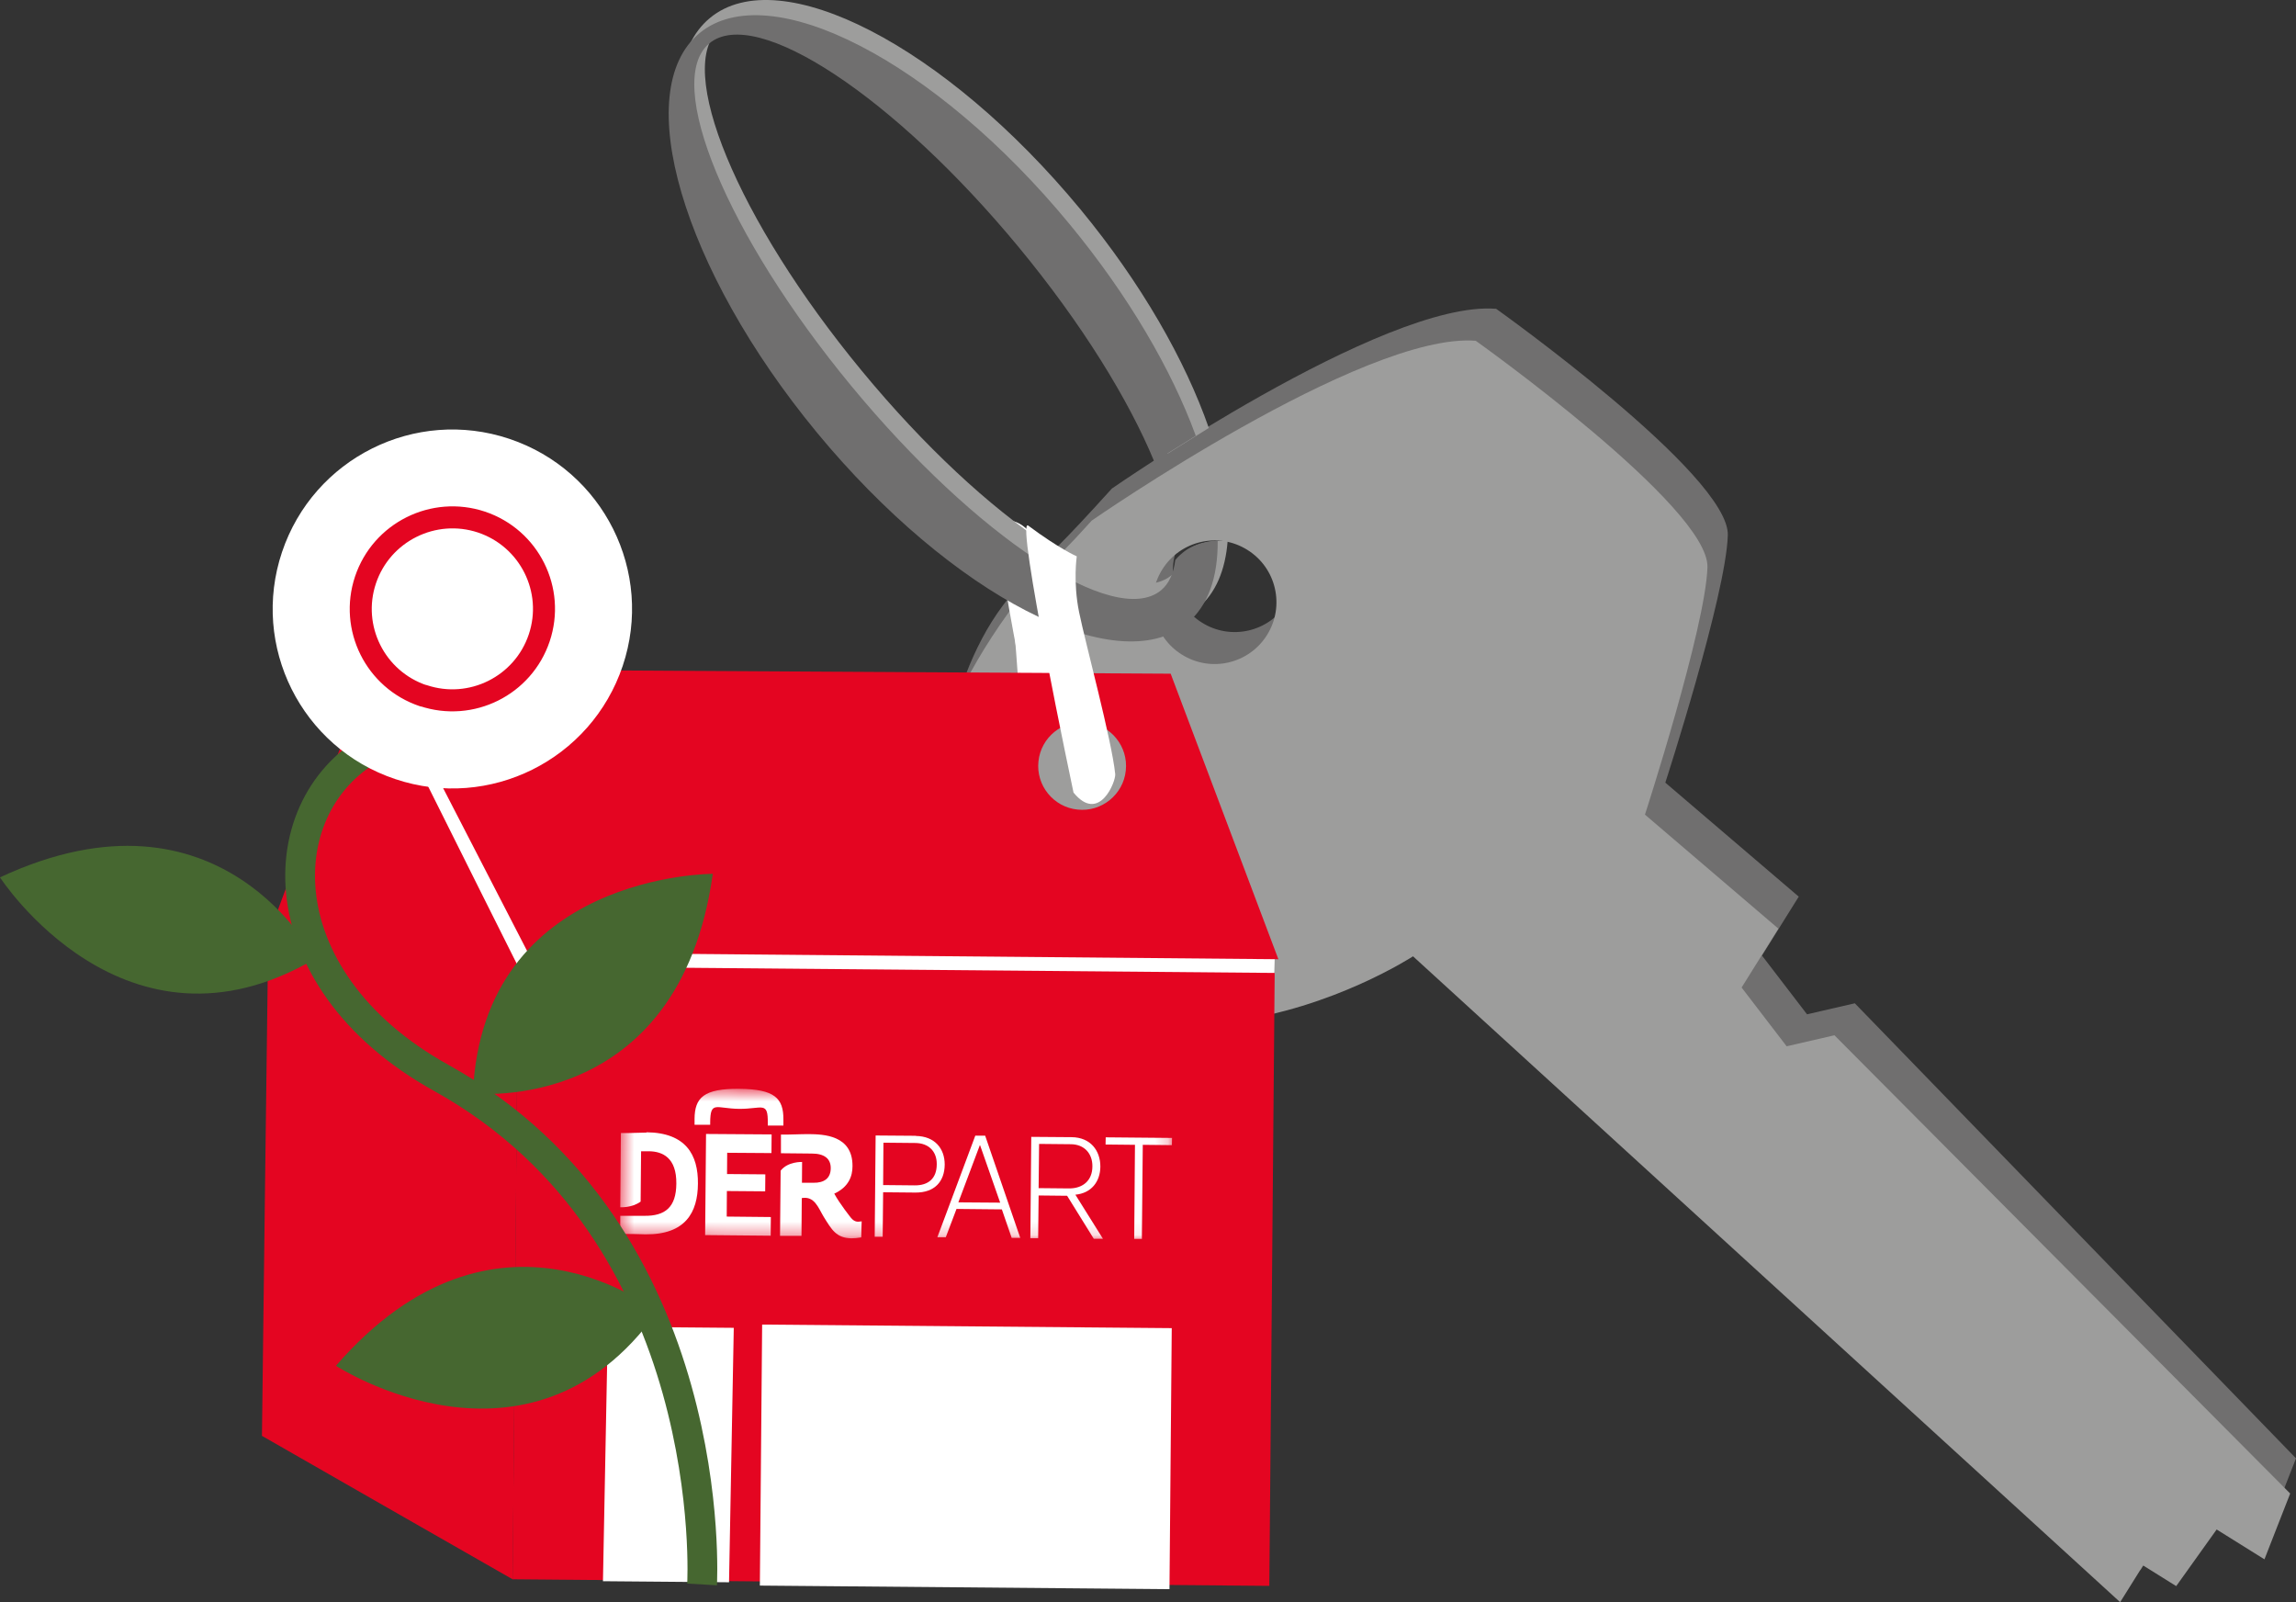 <svg width="172" height="120" viewBox="0 0 172 120" fill="none" xmlns="http://www.w3.org/2000/svg">
<rect x="0" y="0" width="172" height="120" fill="#333333" stroke="none"/>
<g clip-path="url(#clip0_330_233)">
<path d="M94.951 38.793C97.12 40.145 97.774 42.999 96.42 45.165C95.066 47.331 92.208 47.995 90.04 46.632C87.871 45.279 87.216 42.426 88.571 40.26C89.925 38.094 92.782 37.429 94.951 38.793ZM112.05 23.127C103.638 22.474 83.292 36.593 83.292 36.593C75.775 44.924 78.506 40.833 75.121 45.36C70.427 51.628 70.129 61.312 70.129 61.312C83.372 84.897 107.368 69.231 107.368 69.231L160.341 117.605L162.062 114.854L164.541 116.401L167.57 112.161L170.072 114.155L172 109.227L138.95 75.145L135.369 75.97L131.995 71.569L134.749 67.157L124.754 58.619C124.754 58.619 129.298 44.603 129.436 40.088C129.574 35.572 112.062 23.115 112.062 23.115" fill="#706F6F"/>
<path d="M93.448 41.188C95.617 42.54 96.271 45.394 94.917 47.56C93.563 49.726 90.705 50.391 88.536 49.027C86.367 47.675 85.713 44.821 87.067 42.655C88.421 40.489 91.279 39.824 93.448 41.188ZM110.547 25.522C102.135 24.869 81.788 38.988 81.788 38.988C74.272 47.319 82.821 35.802 75.58 45.841C68.339 55.88 68.614 63.707 68.614 63.707C81.857 87.293 105.853 71.626 105.853 71.626L158.826 120L160.547 117.25L163.026 118.797L166.056 114.556L169.636 116.791L171.564 111.863L137.423 77.54L133.843 78.365L130.469 73.964L133.223 69.552L123.228 61.014C123.228 61.014 127.772 46.998 127.91 42.483C128.048 37.968 110.535 25.511 110.535 25.511" fill="#9D9D9C"/>
<path d="M78.357 59.616C78.357 59.616 73.962 38.862 74.96 39.606C77.313 41.36 78.598 41.91 78.598 41.91C78.598 41.91 78.311 43.812 78.77 46.081C79.229 48.351 81.226 55.697 81.478 58.218C81.536 58.768 80.273 61.954 78.357 59.605" fill="white"/>
<path d="M80.228 60.544C80.228 60.544 80.973 38.38 75.121 38.965C75.121 38.965 73.285 39.4 71.598 41.268C71.598 41.268 73.399 42.632 74.145 42.953C74.145 42.953 74.96 42.999 75.327 43.308C76.119 43.95 76.727 59.822 76.727 59.822L80.228 60.556V60.544Z" fill="white"/>
<path d="M53.191 1.341C47.958 5.65 51.894 19.035 61.981 31.252C72.068 43.468 84.474 49.875 89.707 45.577C91.072 44.454 91.795 42.701 91.967 40.523C91.336 40.466 89.913 40.477 88.743 41.314C88.57 42.059 88.261 42.678 87.756 43.09C84.279 45.944 73.893 39.091 64.563 27.779C55.222 16.468 50.471 4.974 53.936 2.12C57.414 -0.745 67.799 6.12 77.141 17.431C81.995 23.321 85.598 29.246 87.469 33.979L90.556 32.054C88.789 26.989 85.507 21.213 80.928 15.666C70.829 3.449 58.412 -2.968 53.191 1.341Z" fill="#9D9D9C"/>
<path d="M52.41 2.475C47.177 6.784 51.113 20.17 61.189 32.387C71.276 44.603 83.682 51.009 88.915 46.7C90.51 45.383 91.244 43.217 91.221 40.489C90.292 40.523 88.972 40.821 88.043 41.944C87.916 42.93 87.584 43.709 86.975 44.214C83.498 47.067 73.112 40.214 63.771 28.903C54.43 17.591 49.679 6.097 53.145 3.243C56.622 0.378 67.007 7.243 76.349 18.554C81.019 24.215 84.554 29.923 86.47 34.575L89.58 32.639C87.779 27.711 84.542 22.141 80.136 16.801C70.06 4.584 57.643 -1.822 52.41 2.475Z" fill="#706F6F"/>
<path d="M27.737 50.127L29.918 50.138L40.636 69.987L94.974 70.274L95.502 71.42L95.456 73.059L35.288 73.139L27.129 52.11L27.737 50.127Z" fill="white"/>
<path d="M39.546 71.34L95.766 71.844L87.698 50.459L28.598 50.115L39.546 71.34Z" fill="#E40521"/>
<path d="M38.802 72.377L38.4 118.285L95.089 118.779L95.49 72.871L38.802 72.377Z" fill="#E40521"/>
<path d="M27.68 50.127C25.258 56.992 22.515 63.295 20.094 70.171C19.933 82.628 19.773 95.085 19.623 107.543C25.889 111.13 32.144 114.717 38.41 118.292C38.547 102.993 38.673 87.682 38.811 72.383C34.99 64.773 31.501 57.736 27.691 50.127" fill="#E40521"/>
<path d="M57.094 99.208L56.923 118.758L87.609 119.025L87.779 99.475L57.094 99.208Z" fill="white"/>
<path d="M45.169 118.43L54.614 118.51L54.969 99.452L45.536 99.372L45.169 118.43Z" fill="white"/>
<mask id="mask0_330_233" style="mask-type:luminance" maskUnits="userSpaceOnUse" x="46" y="81" width="42" height="12">
<path d="M46.547 81.493L46.45 92.575L87.738 92.934L87.835 81.853L46.547 81.493Z" fill="white"/>
</mask>
<g mask="url(#mask0_330_233)">
<path d="M48.417 84.829C47.866 84.829 47.315 84.874 46.512 84.863L46.466 90.421C46.466 90.421 47.338 90.478 47.992 89.997L48.026 86.227H48.612C49.633 86.238 50.689 86.708 50.666 88.656C50.654 90.41 49.84 91.086 48.256 91.063H46.466V92.415C47.258 92.415 47.82 92.438 48.371 92.45C51.332 92.473 52.273 90.822 52.284 88.656C52.307 86.502 51.389 84.84 48.44 84.806" fill="white"/>
</g>
<mask id="mask1_330_233" style="mask-type:luminance" maskUnits="userSpaceOnUse" x="46" y="81" width="42" height="12">
<path d="M46.547 81.493L46.45 92.575L87.738 92.934L87.835 81.853L46.547 81.493Z" fill="white"/>
</mask>
<g mask="url(#mask1_330_233)">
<path d="M63.748 91.212C63.748 91.212 62.91 90.169 62.497 89.401C63.576 88.908 63.863 88.095 63.863 87.35C63.886 85.012 61.682 84.955 60.581 84.943C59.904 84.943 59.169 84.989 58.503 84.978V86.376L60.81 86.399C61.751 86.399 62.233 86.777 62.233 87.487C62.233 88.255 61.74 88.599 60.936 88.588H60.076L60.087 87.029C60.087 87.029 59.02 86.983 58.48 87.682L58.435 92.564H60.041L60.064 89.734C61.028 89.562 61.303 90.478 61.717 91.155C62.291 92.071 62.635 92.736 63.794 92.748C64 92.748 64.241 92.725 64.517 92.679L64.551 91.475C64.264 91.521 64.035 91.556 63.748 91.212Z" fill="white"/>
<path d="M53.202 84.095C53.213 82.41 53.626 83.029 55.371 83.052C57.115 83.064 57.54 82.445 57.517 84.129V84.301H58.687V83.854C58.699 82.261 58.033 81.574 55.382 81.551C52.731 81.528 52.043 82.204 52.031 83.797V84.244H53.202V84.072V84.095Z" fill="white"/>
<path d="M52.892 84.932L52.823 92.507L57.735 92.553L57.746 91.154L54.441 91.12L54.453 89.206L57.322 89.229L57.333 87.957L54.464 87.934L54.476 86.341L57.792 86.364L57.804 84.966L52.892 84.932Z" fill="white"/>
<path d="M68.522 88.782L66.158 88.759L66.181 85.585L68.545 85.608C69.578 85.608 70.186 86.249 70.175 87.201C70.175 88.255 69.555 88.794 68.522 88.782ZM68.614 85.069L65.596 85.046L65.527 92.633H66.124L66.158 89.298L68.579 89.321C70.002 89.332 70.76 88.507 70.771 87.224C70.771 86.032 70.037 85.103 68.614 85.081" fill="white"/>
<path d="M77.806 88.989L77.841 85.677L80.205 85.7C81.237 85.7 81.846 86.41 81.834 87.361C81.834 88.416 81.123 89.011 80.101 89.011L77.818 88.989H77.806ZM82.431 87.373C82.431 86.181 81.697 85.184 80.273 85.172L77.255 85.149L77.186 92.736H77.772L77.806 89.539L79.941 89.562L81.938 92.782H82.626L80.56 89.481C81.754 89.367 82.419 88.507 82.431 87.384" fill="white"/>
<path d="M82.832 85.184L82.821 85.722L85.024 85.745L84.967 92.793H85.541L85.609 85.745L87.79 85.768L87.801 85.23L82.832 85.184Z" fill="white"/>
<path d="M73.4 85.78H73.422L74.926 90.077L71.793 90.054L73.4 85.78ZM73.067 85.046L70.221 92.667H70.852L71.655 90.547L75.052 90.581L75.787 92.713H76.429L73.801 85.058H73.078L73.067 85.046Z" fill="white"/>
</g>
<path d="M49.208 98.272C49.208 98.272 37.193 88.439 25.166 102.294C25.166 102.294 39.615 111.714 49.208 98.272Z" fill="#466730"/>
<path d="M23.606 71.81C23.606 71.81 16.628 57.954 0 65.713C0 65.713 9.364 80.187 23.606 71.81Z" fill="#466730"/>
<path d="M35.426 81.895C35.426 81.895 50.861 83.602 53.397 65.449C53.397 65.449 36.137 65.403 35.426 81.895Z" fill="#466730"/>
<path d="M52.594 118.671C52.594 118.671 54.108 92.415 33.062 80.737C19.463 73.196 20.06 59.559 28.712 55.593" stroke="#466730" stroke-width="2.23"/>
<path d="M29.619 58.355C22.573 56.006 18.763 48.385 21.127 41.348C23.491 34.312 31.111 30.507 38.157 32.868C45.203 35.229 49.013 42.838 46.649 49.875C44.285 56.911 36.665 60.716 29.619 58.355Z" fill="white"/>
<path d="M31.708 52.11C28.116 50.906 26.177 47.021 27.381 43.434C28.587 39.847 32.477 37.91 36.069 39.102C39.661 40.306 41.6 44.191 40.395 47.778C39.19 51.365 35.3 53.301 31.708 52.098" fill="white"/>
<path d="M31.708 52.11C28.116 50.906 26.177 47.021 27.381 43.434C28.587 39.847 32.477 37.91 36.069 39.102C39.661 40.306 41.6 44.191 40.395 47.778C39.19 51.365 35.3 53.301 31.708 52.098V52.11Z" stroke="#E40521" stroke-width="1.65" stroke-linejoin="round"/>
<path d="M80.721 60.636C82.523 60.831 84.152 59.513 84.336 57.714C84.531 55.903 83.211 54.287 81.409 54.104C79.596 53.909 77.978 55.227 77.794 57.026C77.599 58.825 78.919 60.453 80.721 60.636Z" fill="#9D9D9C"/>
<path d="M80.423 59.375C80.423 59.375 76.028 38.621 77.026 39.366C79.379 41.119 80.664 41.669 80.664 41.669C80.664 41.669 80.377 43.572 80.836 45.841C81.295 48.11 83.292 55.456 83.544 57.977C83.602 58.527 82.339 61.713 80.423 59.364" fill="white"/>
</g>
<defs>
<clipPath id="clip0_330_233">
<rect width="172" height="120" fill="white"/>
</clipPath>
</defs>
</svg>

